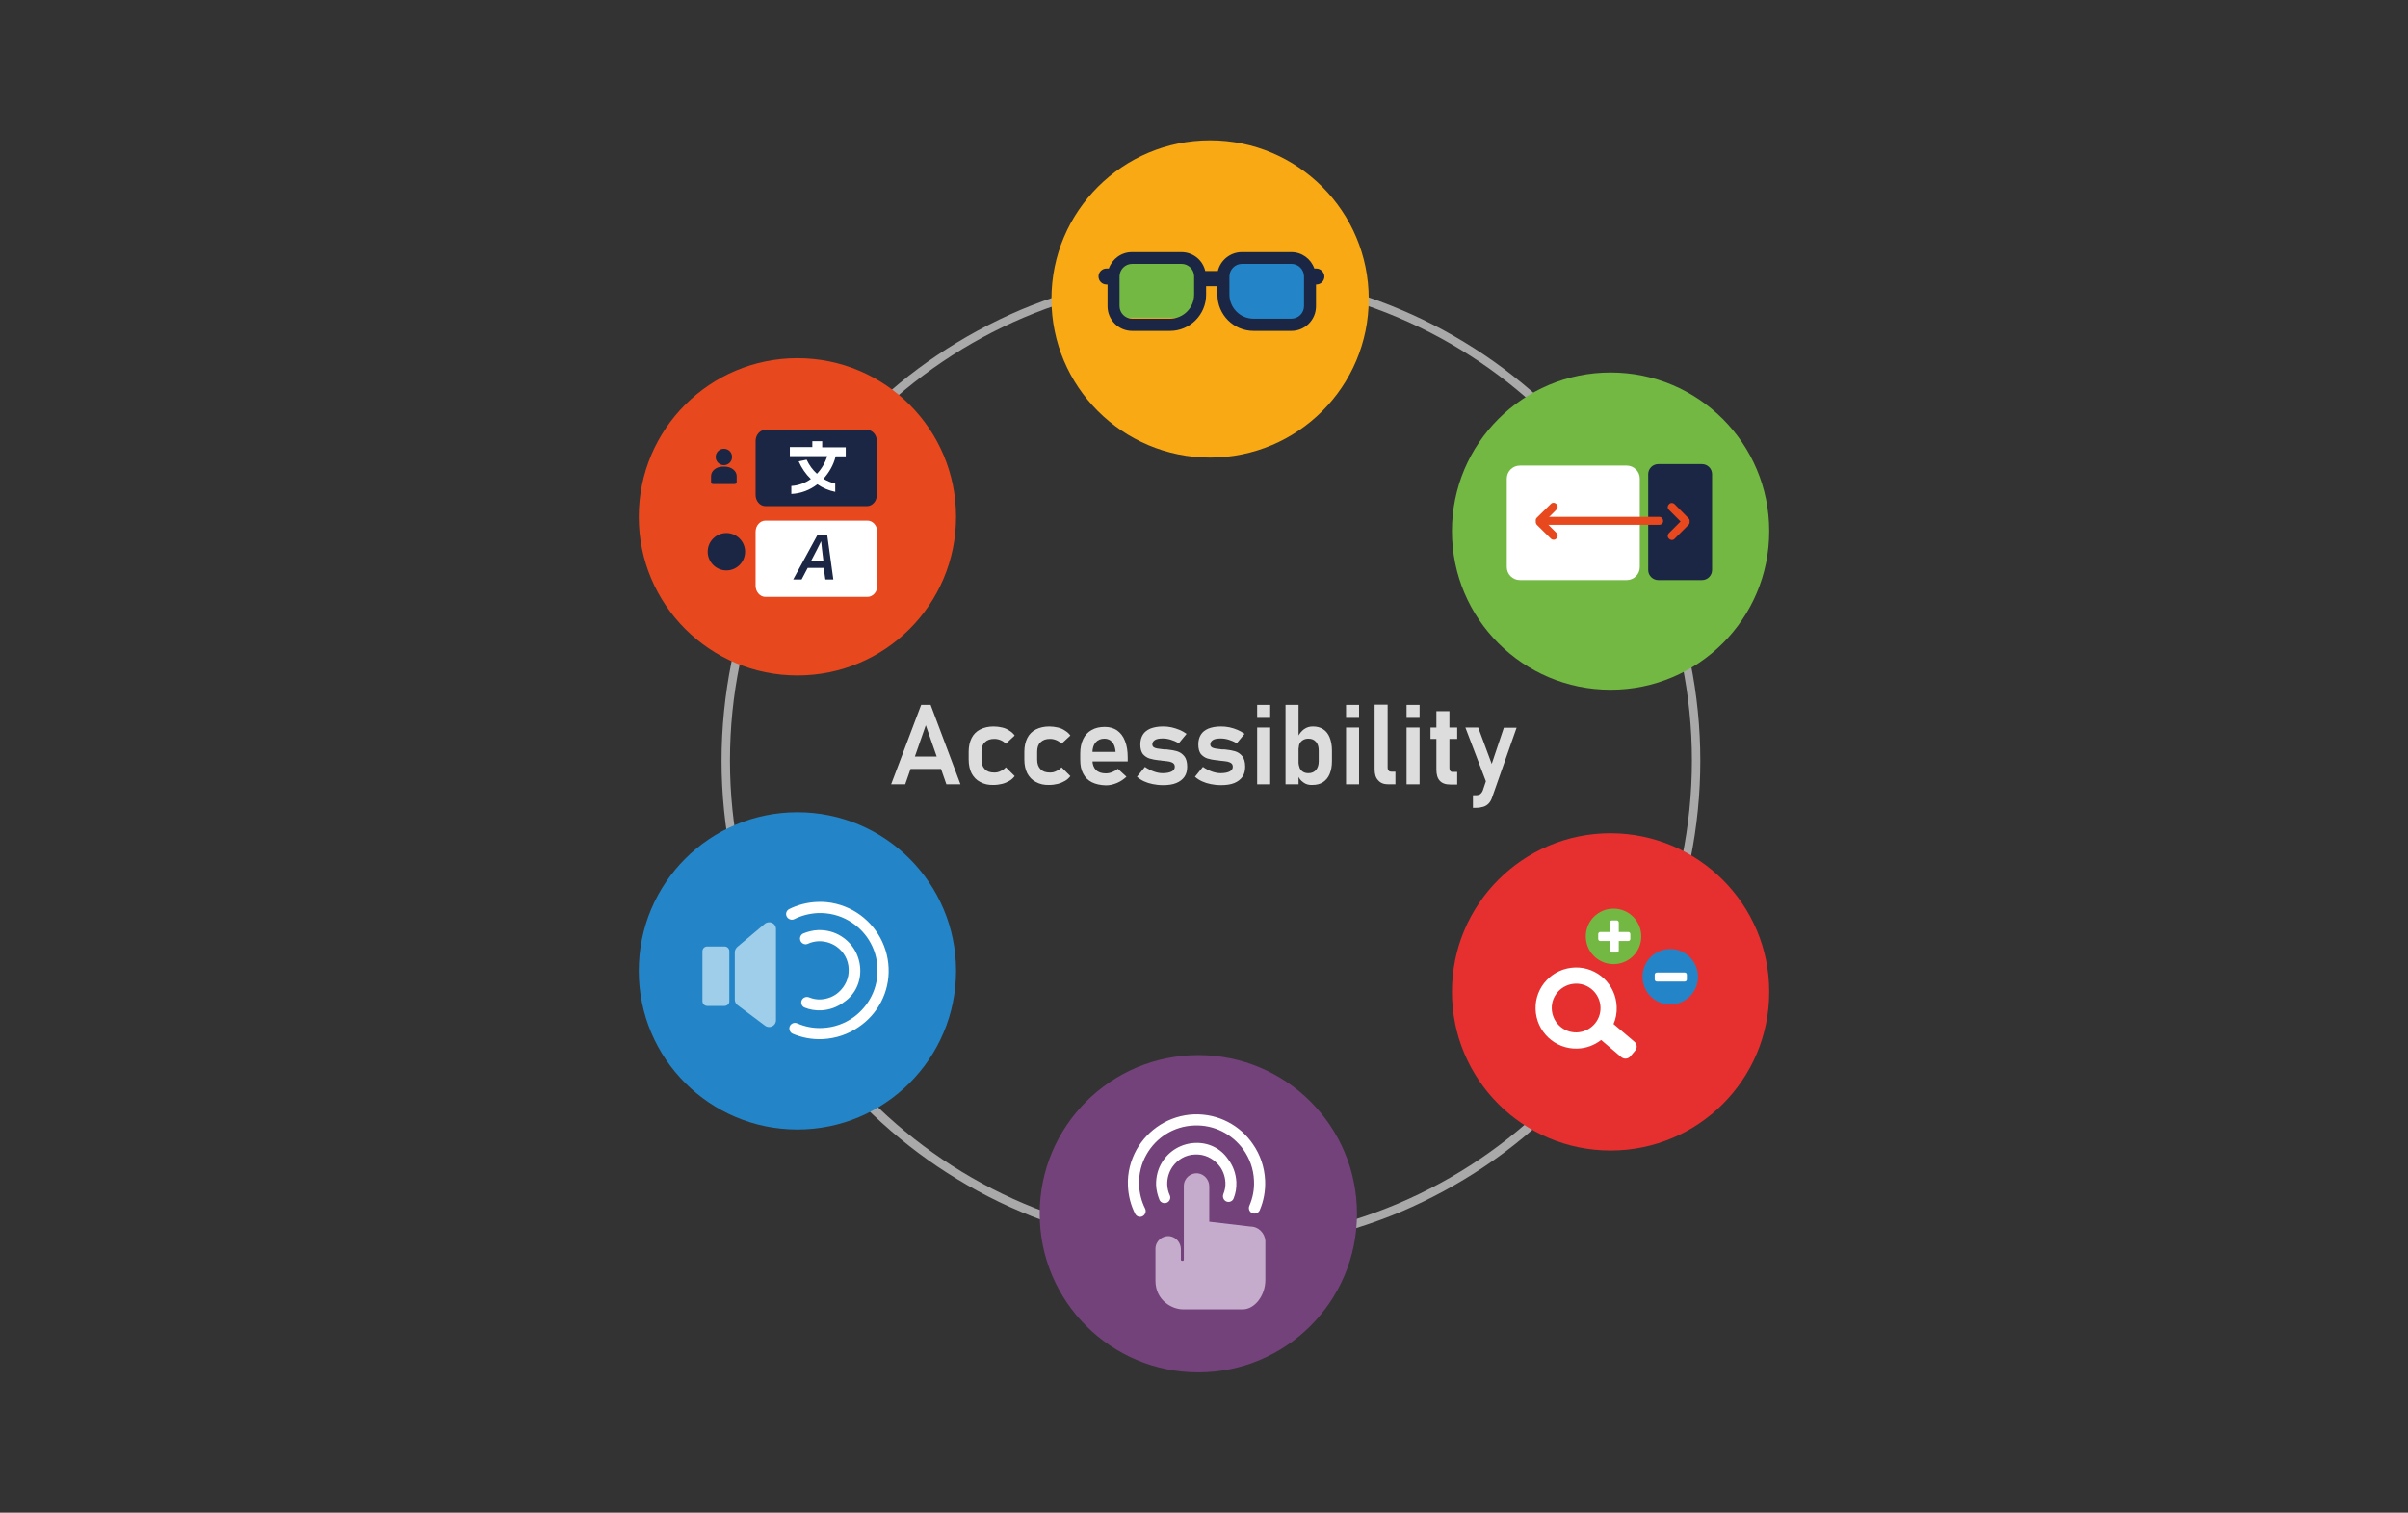 <?xml version="1.0" encoding="utf-8"?>
<!-- Generator: Adobe Illustrator 24.3.0, SVG Export Plug-In . SVG Version: 6.00 Build 0)  -->
<svg version="1.1" id="Layer_1" xmlns="http://www.w3.org/2000/svg" xmlns:xlink="http://www.w3.org/1999/xlink" x="0px" y="0px"
	 viewBox="0 0 1146 720" style="enable-background:new 0 0 1146 720;" xml:space="preserve">
<rect x="0" y="0" width="1146" height="720" fill="#333333" stroke="none"/>
<style type="text/css">
	.st0{clip-path:url(#SVGID_2_);}
	.st1{clip-path:url(#SVGID_4_);}
	.st2{clip-path:url(#SVGID_6_);fill:#FFFFFF;}
	.st3{clip-path:url(#SVGID_8_);fill:#A9A9A9;}
	.st4{clip-path:url(#SVGID_10_);fill:#E8481D;}
	.st5{clip-path:url(#SVGID_12_);fill:#E6302F;}
	.st6{clip-path:url(#SVGID_14_);fill:#73B843;}
	.st7{clip-path:url(#SVGID_16_);fill:#F8A914;}
	.st8{clip-path:url(#SVGID_18_);fill:#74427A;}
	.st9{clip-path:url(#SVGID_20_);fill:#2385C7;}
	.st10{clip-path:url(#SVGID_22_);fill:#73B843;}
	.st11{clip-path:url(#SVGID_24_);fill:#2385C7;}
	.st12{clip-path:url(#SVGID_26_);fill:#1A2643;}
	.st13{clip-path:url(#SVGID_28_);fill:#C6ACCC;}
	.st14{clip-path:url(#SVGID_30_);fill:#FFFFFF;}
	.st15{clip-path:url(#SVGID_32_);fill:#FFFFFF;}
	.st16{clip-path:url(#SVGID_34_);fill:#1A2643;}
	.st17{clip-path:url(#SVGID_36_);fill:#FFFFFF;}
	.st18{clip-path:url(#SVGID_38_);fill:#FFFFFF;}
	.st19{clip-path:url(#SVGID_40_);fill:#1A2643;}
	.st20{clip-path:url(#SVGID_42_);fill:#1A2643;}
	.st21{clip-path:url(#SVGID_44_);fill:#1A2643;}
	.st22{clip-path:url(#SVGID_46_);fill:#1A2643;}
	.st23{clip-path:url(#SVGID_48_);fill:#E6302F;}
	.st24{clip-path:url(#SVGID_50_);fill:#FFFFFF;}
	.st25{clip-path:url(#SVGID_52_);fill:#FFFFFF;}
	.st26{clip-path:url(#SVGID_54_);fill:#1A2643;}
	.st27{clip-path:url(#SVGID_56_);fill:#E8481D;}
	.st28{clip-path:url(#SVGID_58_);fill:#E8481D;}
	.st29{clip-path:url(#SVGID_60_);fill:#E8481D;}
	.st30{clip-path:url(#SVGID_62_);fill:#646463;}
	.st31{clip-path:url(#SVGID_64_);fill:#646463;}
	.st32{clip-path:url(#SVGID_66_);fill:#646463;}
	.st33{clip-path:url(#SVGID_68_);fill:#646463;}
	.st34{clip-path:url(#SVGID_70_);fill:#646463;}
	.st35{clip-path:url(#SVGID_72_);fill:#646463;}
	.st36{clip-path:url(#SVGID_74_);fill:#646463;}
	.st37{clip-path:url(#SVGID_76_);fill:#646463;}
	.st38{clip-path:url(#SVGID_78_);fill:#646463;}
	.st39{clip-path:url(#SVGID_80_);fill:#646463;}
	.st40{clip-path:url(#SVGID_82_);fill:#646463;}
	.st41{clip-path:url(#SVGID_84_);fill:#646463;}
	.st42{clip-path:url(#SVGID_86_);fill:#646463;}
	.st43{clip-path:url(#SVGID_88_);fill:#73B843;}
	.st44{clip-path:url(#SVGID_90_);fill:#FFFFFF;}
	.st45{clip-path:url(#SVGID_92_);fill:#2385C7;}
	.st46{clip-path:url(#SVGID_94_);fill:#FFFFFF;}
	.st47{clip-path:url(#SVGID_96_);fill:#FFFFFF;}
	.st48{clip-path:url(#SVGID_98_);fill:#FFFFFF;}
	.st49{clip-path:url(#SVGID_100_);fill:#9ECEEA;}
	.st50{clip-path:url(#SVGID_102_);fill:#9ECEEA;}
	.st51{fill:#A9A9A9;}
	.st52{fill:#E8481D;}
	.st53{fill:#E6302F;}
	.st54{fill:#73B843;}
	.st55{fill:#F8A914;}
	.st56{fill:#74427A;}
	.st57{fill:#2385C7;}
	.st58{fill:#1A2643;}
	.st59{fill:#C6ACCC;}
	.st60{fill:#FFFFFF;}
	.st61{fill:#DDDDDD;}
	.st62{fill:#9ECEEA;}
</style>
<g>
	<g>
		<g>
			<defs>
				<rect id="SVGID_1_" x="8193.1" y="4959.7" width="4000" height="4000"/>
			</defs>
			<clipPath id="SVGID_2_">
				<use xlink:href="#SVGID_1_"  style="overflow:visible;"/>
			</clipPath>
			<g class="st0">
				<g>
					<defs>
						<rect id="SVGID_3_" x="8193.1" y="4959.7" width="4000" height="4000"/>
					</defs>
					<clipPath id="SVGID_4_">
						<use xlink:href="#SVGID_3_"  style="overflow:visible;"/>
					</clipPath>
					<g class="st1">
						<g>
							<defs>
								<rect id="SVGID_5_" x="8193.2" y="4959.7" width="4000" height="4000"/>
							</defs>
							<clipPath id="SVGID_6_">
								<use xlink:href="#SVGID_5_"  style="overflow:visible;"/>
							</clipPath>
							<rect x="8193.2" y="4959.7" class="st2" width="3999.9" height="4000"/>
						</g>
						<g>
							<defs>
								<rect id="SVGID_7_" x="8193.2" y="4959.7" width="4000" height="4000"/>
							</defs>
							<clipPath id="SVGID_8_">
								<use xlink:href="#SVGID_7_"  style="overflow:visible;"/>
							</clipPath>
							<path class="st3" d="M10214.1,8454.9c-100.6,0-201.1-10.1-298.7-30.1c-95.2-19.5-188.8-48.5-278.3-86.4
								c-87.8-37.2-172.6-83.1-251.8-136.7c-78.5-53-152.3-113.9-219.4-181c-67.1-67.1-128-140.9-181-219.4
								c-53.5-79.2-99.5-164-136.7-251.8c-37.8-89.5-66.9-183.1-86.4-278.3c-20-97.7-30.1-198.2-30.1-298.7
								c0-100.6,10.1-201.1,30.1-298.7c19.5-95.2,48.5-188.8,86.4-278.3c37.2-87.8,83.1-172.6,136.7-251.8
								c53-78.5,113.9-152.3,181-219.4s140.9-128,219.4-181c79.2-53.5,164-99.5,251.8-136.7c89.5-37.8,183.1-66.9,278.3-86.4
								c97.7-20,198.2-30.1,298.7-30.1s201.1,10.1,298.7,30.1c95.2,19.5,188.8,48.5,278.3,86.4c87.8,37.2,172.6,83.1,251.8,136.7
								c78.5,53,152.3,113.9,219.4,181c67.1,67.1,128,140.9,181,219.4c53.5,79.2,99.5,164,136.7,251.8
								c37.8,89.5,66.9,183.1,86.4,278.3c20,97.7,30.1,198.2,30.1,298.7c0,100.6-10.1,201.1-30.1,298.7
								c-19.5,95.2-48.5,188.8-86.4,278.3c-37.1,87.8-83.1,172.6-136.7,251.8c-53,78.5-113.9,152.3-181,219.4s-140.9,128-219.4,181
								c-79.2,53.5-164,99.5-251.8,136.7c-89.5,37.8-183.1,66.9-278.3,86.4C10415.2,8444.8,10314.7,8454.9,10214.1,8454.9
								 M10214.1,5515.9c-803.2,0-1456.7,653.5-1456.7,1456.7s653.5,1456.7,1456.7,1456.7s1456.7-653.5,1456.7-1456.7
								S11017.3,5515.9,10214.1,5515.9z"/>
						</g>
						<g>
							<defs>
								<rect id="SVGID_9_" x="8193.2" y="4959.7" width="4000" height="4000"/>
							</defs>
							<clipPath id="SVGID_10_">
								<use xlink:href="#SVGID_9_"  style="overflow:visible;"/>
							</clipPath>
							<path class="st4" d="M9442,6233.9c0,265.2-215,480.2-480.2,480.2s-480.2-215-480.2-480.2s215-480.2,480.2-480.2
								C9227,5753.7,9442,5968.7,9442,6233.9"/>
						</g>
						<g>
							<defs>
								<rect id="SVGID_11_" x="8193.2" y="4959.7" width="4000" height="4000"/>
							</defs>
							<clipPath id="SVGID_12_">
								<use xlink:href="#SVGID_11_"  style="overflow:visible;"/>
							</clipPath>
							<path class="st5" d="M11904.6,7673.2c0,265.2-215,480.2-480.2,480.2s-480.2-215-480.2-480.2s215-480.2,480.2-480.2
								C11689.7,7193.1,11904.6,7408,11904.6,7673.2"/>
						</g>
						<g>
							<defs>
								<rect id="SVGID_13_" x="8193.2" y="4959.7" width="4000" height="4000"/>
							</defs>
							<clipPath id="SVGID_14_">
								<use xlink:href="#SVGID_13_"  style="overflow:visible;"/>
							</clipPath>
							<path class="st6" d="M11904.6,6277.3c0,265.2-215,480.2-480.2,480.2s-480.2-215-480.2-480.2s215-480.2,480.2-480.2
								C11689.7,5797.2,11904.6,6012.1,11904.6,6277.3"/>
						</g>
						<g>
							<defs>
								<rect id="SVGID_15_" x="8193.2" y="4959.7" width="4000" height="4000"/>
							</defs>
							<clipPath id="SVGID_16_">
								<use xlink:href="#SVGID_15_"  style="overflow:visible;"/>
							</clipPath>
							<path class="st7" d="M10691.9,5574.4c0,265.2-215,480.2-480.2,480.2s-480.2-215-480.2-480.2s215-480.2,480.2-480.2
								S10691.9,5309.2,10691.9,5574.4"/>
						</g>
						<g>
							<defs>
								<rect id="SVGID_17_" x="8193.2" y="4959.7" width="4000" height="4000"/>
							</defs>
							<clipPath id="SVGID_18_">
								<use xlink:href="#SVGID_17_"  style="overflow:visible;"/>
							</clipPath>
							<path class="st8" d="M10656.3,8345c0,265.2-215,480.2-480.2,480.2s-480.2-215-480.2-480.2s215-480.2,480.2-480.2
								S10656.3,8079.8,10656.3,8345"/>
						</g>
						<g>
							<defs>
								<rect id="SVGID_19_" x="8193.2" y="4959.7" width="4000" height="4000"/>
							</defs>
							<clipPath id="SVGID_20_">
								<use xlink:href="#SVGID_19_"  style="overflow:visible;"/>
							</clipPath>
							<path class="st9" d="M9442,7609.2c0,265.2-215,480.2-480.2,480.2s-480.2-215-480.2-480.2s215-480.2,480.2-480.2
								S9442,7344,9442,7609.2"/>
						</g>
						<g>
							<defs>
								<rect id="SVGID_21_" x="8193.2" y="4959.7" width="4000" height="4000"/>
							</defs>
							<clipPath id="SVGID_22_">
								<use xlink:href="#SVGID_21_"  style="overflow:visible;"/>
							</clipPath>
							<path class="st10" d="M10137.3,5631.3H9954c-17.4,0-31.6-14.1-31.6-31.6v-109.4c0-17.4,14.1-31.6,31.6-31.6h183.2
								c17.4,0,31.6,14.1,31.6,31.6v109.4C10168.9,5617.1,10154.7,5631.3,10137.3,5631.3"/>
						</g>
						<g>
							<defs>
								<rect id="SVGID_23_" x="8193.2" y="4959.7" width="4000" height="4000"/>
							</defs>
							<clipPath id="SVGID_24_">
								<use xlink:href="#SVGID_23_"  style="overflow:visible;"/>
							</clipPath>
							<path class="st11" d="M10477.4,5638.9h-177.5c-19,0-34.5-15.4-34.5-34.4v-103.7c0-19,15.4-34.4,34.5-34.4h177.5
								c19,0,34.5,15.4,34.5,34.4v103.7C10511.8,5623.5,10496.4,5638.9,10477.4,5638.9"/>
						</g>
						<g>
							<defs>
								<rect id="SVGID_25_" x="8193.2" y="4959.7" width="4000" height="4000"/>
							</defs>
							<clipPath id="SVGID_26_">
								<use xlink:href="#SVGID_25_"  style="overflow:visible;"/>
							</clipPath>
							<path class="st12" d="M10533.3,5481.8h-5.5c-10.2-29-37.8-49.8-70.2-49.8h-149.5c-35.1,0-64.6,24.5-72.3,57.3h-38.4
								c-7.7-32.8-37.2-57.3-72.3-57.3h-149.5c-32.4,0-60,20.8-70.2,49.8h-7.2c-13.3,0-24.1,10.9-24.1,24.1
								c0,13.3,10.9,24.1,24.1,24.1h3v66c0,41,33.3,74.3,74.3,74.3h114.4c60.4,0,109.5-49.1,109.5-109.5v-26.3h34.5v26.3
								c0,60.4,49.1,109.5,109.5,109.5h114.4c41,0,74.3-33.3,74.3-74.3v-66h1.3c13.3,0,24.1-10.9,24.1-24.1
								C10557.4,5492.6,10546.6,5481.8,10533.3,5481.8 M10163.1,5560.9c0,40.4-32.9,73.3-73.3,73.3h-114.4
								c-21,0-38.1-17.1-38.1-38.1v-89.7c0-21,17.1-38.1,38.1-38.1h149.5c21,0,38.1,17.1,38.1,38.1v54.5H10163.1z M10495.8,5596
								c0,21-17.1,38.1-38.1,38.1h-114.4c-40.4,0-73.3-32.9-73.3-73.3v-54.6c0-21,17.1-38.1,38.1-38.1h149.5
								c21,0,38.1,17.1,38.1,38.1v89.8H10495.8z"/>
						</g>
						<g>
							<defs>
								<rect id="SVGID_27_" x="8193.2" y="4959.7" width="4000" height="4000"/>
							</defs>
							<clipPath id="SVGID_28_">
								<use xlink:href="#SVGID_27_"  style="overflow:visible;"/>
							</clipPath>
							<path class="st13" d="M10333.7,8383.8l-124.9-14.5c-0.1,0-0.2-0.1-0.2-0.2v-107.2c0-19.8-14.4-37.2-34-39.5
								c-23.2-2.7-43.1,15.6-43.1,38.3v224c0,1.5-1.2,2.7-2.7,2.7h-1.3c-1,0-1.9,0-2.9,0.1c-1.5,0.1-2.8-1.1-2.8-2.6v-32.6
								c0-19.7-14.3-37-33.9-39.3c-23.3-2.8-43.3,15.5-43.3,38.3v96.4c0,60.3,51.5,86.8,82.8,86.8h182c34.9,0,68-41,68-89.3v-117.8
								C10377.5,8403.5,10357.8,8383.8,10333.7,8383.8"/>
						</g>
						<g>
							<defs>
								<rect id="SVGID_29_" x="8193.2" y="4959.7" width="4000" height="4000"/>
							</defs>
							<clipPath id="SVGID_30_">
								<use xlink:href="#SVGID_29_"  style="overflow:visible;"/>
							</clipPath>
							<path class="st14" d="M10165.7,8130.5c-42,1.7-78.4,24.5-99.1,57.8c-12.5,20-19.3,43.9-18.3,69.2c0.6,16,4.3,31.1,10.5,44.9
								c4.1,9.2,15.3,12.7,24,7.7l0,0c7.6-4.4,10.6-13.8,7-21.9c-4.4-9.8-7-20.7-7.4-32c-0.8-19.6,5-38.1,15.3-53.1
								c15.2-22.2,40.4-37.3,69.3-38.4c27.4-1.1,52.5,10.6,69.4,29.6c13.1,14.7,21.3,33.8,22.1,54.9c0.5,12.6-1.7,24.8-6.1,35.8
								c-3.3,8.4,0.4,18,8.6,21.8l0,0c8.9,4.2,19.5,0,23.2-9.2c6.1-15.4,9.2-32.2,8.5-49.8c-1.1-26.8-10.7-51.2-26.2-70.8
								C10243.2,8147.3,10206.4,8128.8,10165.7,8130.5"/>
						</g>
						<g>
							<defs>
								<rect id="SVGID_31_" x="8193.2" y="4959.7" width="4000" height="4000"/>
							</defs>
							<clipPath id="SVGID_32_">
								<use xlink:href="#SVGID_31_"  style="overflow:visible;"/>
							</clipPath>
							<path class="st15" d="M10162.3,8044.3c-75.2,3-139.6,45.6-173.9,107c-18.1,32.4-27.8,69.9-26.2,109.6
								c1.2,30.5,9,59.2,21.8,84.9c4.4,8.8,15.3,12.2,23.8,7.2l0,0c7.9-4.5,10.8-14.3,6.8-22.4c-10.8-21.5-17.3-45.5-18.3-71.1
								c-1.3-34,7.2-66.1,23-93.6c28.9-50.2,82.2-85,144.3-87.5c60.7-2.4,115.4,26.7,148.5,72.6c19.3,26.8,31.2,59.3,32.6,94.7
								c1.1,26.8-4,52.5-14,75.6c-3.6,8.4,0.1,18.2,8.4,22.1l0,0c8.7,4.1,19.1,0.3,22.9-8.5c12-27.7,18.1-58.4,16.8-90.5
								c-1.6-41.1-15.1-78.9-36.9-110.4C10302.7,8077.4,10236.2,8041.4,10162.3,8044.3"/>
						</g>
						<g>
							<defs>
								<rect id="SVGID_33_" x="8193.2" y="4959.7" width="4000" height="4000"/>
							</defs>
							<clipPath id="SVGID_34_">
								<use xlink:href="#SVGID_33_"  style="overflow:visible;"/>
							</clipPath>
							<path class="st16" d="M9172.5,6201.7h-307.3c-16.5,0-30-15.1-30-33.8v-163.3c0-18.7,13.4-33.8,30-33.8h307.3
								c16.5,0,30,15.1,30,33.8v163.3C9202.5,6186.6,9189,6201.7,9172.5,6201.7"/>
						</g>
						<g>
							<defs>
								<rect id="SVGID_35_" x="8193.2" y="4959.7" width="4000" height="4000"/>
							</defs>
							<clipPath id="SVGID_36_">
								<use xlink:href="#SVGID_35_"  style="overflow:visible;"/>
							</clipPath>
							<path class="st17" d="M9108.4,6050.7v-27.2h-71v-18.1h-30.2v18.1h-68v27.2h113.5c-6.2,20.6-17,39-31.2,53.8
								c-12.7-11.6-23.4-25.9-31-42.3l-24.2,5c8.7,20.6,21.4,38.6,36.8,53.2c-17.3,12.1-37.6,19.6-59.4,20.9v24.2
								c29.4-1.4,56.5-12.1,78.8-29.4c16.4,11.1,34.8,18.9,54.2,22.7v-24.7c-12.6-3-24.7-8-35.8-14.8c17.4-18.8,30.3-42.2,36.9-68.4
								h30.6"/>
						</g>
						<g>
							<defs>
								<rect id="SVGID_37_" x="8193.2" y="4959.7" width="4000" height="4000"/>
							</defs>
							<clipPath id="SVGID_38_">
								<use xlink:href="#SVGID_37_"  style="overflow:visible;"/>
							</clipPath>
							<path class="st18" d="M9173.9,6476.7h-308.5c-16.6,0-30.1-15.1-30.1-33.8v-163.3c0-18.7,13.5-33.8,30.1-33.8h308.5
								c16.6,0,30.1,15.1,30.1,33.8v163.3C9204,6461.6,9190.5,6476.7,9173.9,6476.7"/>
						</g>
						<g>
							<defs>
								<rect id="SVGID_39_" x="8193.2" y="4959.7" width="4000" height="4000"/>
							</defs>
							<clipPath id="SVGID_40_">
								<use xlink:href="#SVGID_39_"  style="overflow:visible;"/>
							</clipPath>
							<path class="st19" d="M8992.7,6388.9l-18.5,35H8949l73.1-134.5h29.8l18.4,134.5h-24l-4.9-35H8992.7 M9040.4,6369.1
								c-3.7-29.1-6-49.1-6.7-60.9h-0.2c-6.1,13-17.5,35.1-31.2,60.9H9040.4z"/>
						</g>
						<g>
							<defs>
								<rect id="SVGID_41_" x="8193.2" y="4959.7" width="4000" height="4000"/>
							</defs>
							<clipPath id="SVGID_42_">
								<use xlink:href="#SVGID_41_"  style="overflow:visible;"/>
							</clipPath>
							<path class="st20" d="M8741.9,6082.3h-5.5c-19.7,0-35.7,12.8-35.7,28.5v19.1c0,3,3,5.4,6.7,5.4h63.4c3.7,0,6.7-2.4,6.7-5.4
								v-19.1C8777.6,6095.1,8761.6,6082.3,8741.9,6082.3"/>
						</g>
						<g>
							<defs>
								<rect id="SVGID_43_" x="8193.2" y="4959.7" width="4000" height="4000"/>
							</defs>
							<clipPath id="SVGID_44_">
								<use xlink:href="#SVGID_43_"  style="overflow:visible;"/>
							</clipPath>
							<path class="st21" d="M8763.9,6052.7c0,13.7-11.1,24.7-24.7,24.7c-13.7,0-24.7-11.1-24.7-24.7s11.1-24.7,24.7-24.7
								C8752.8,6028,8763.9,6039.1,8763.9,6052.7"/>
						</g>
						<g>
							<defs>
								<rect id="SVGID_45_" x="8193.2" y="4959.7" width="4000" height="4000"/>
							</defs>
							<clipPath id="SVGID_46_">
								<use xlink:href="#SVGID_45_"  style="overflow:visible;"/>
							</clipPath>
							<path class="st22" d="M8803.5,6340c0,31.3-25.4,56.7-56.7,56.7s-56.7-25.4-56.7-56.7s25.4-56.7,56.7-56.7
								S8803.5,6308.7,8803.5,6340"/>
						</g>
						<g>
							<defs>
								<rect id="SVGID_47_" x="8193.2" y="4959.7" width="4000" height="4000"/>
							</defs>
							<clipPath id="SVGID_48_">
								<use xlink:href="#SVGID_47_"  style="overflow:visible;"/>
							</clipPath>
							<path class="st23" d="M11437,7698.9c0,49.5-40.1,89.5-89.5,89.5s-89.5-40.1-89.5-89.5s40.1-89.5,89.5-89.5
								S11437,7649.4,11437,7698.9"/>
						</g>
						<g>
							<defs>
								<rect id="SVGID_49_" x="8193.2" y="4959.7" width="4000" height="4000"/>
							</defs>
							<clipPath id="SVGID_50_">
								<use xlink:href="#SVGID_49_"  style="overflow:visible;"/>
							</clipPath>
							<path class="st24" d="M11496.5,7823.8l-63.1-53.8c6.7-15.7,10.3-33.1,9.8-51.3c-1.8-67.9-58.4-121.6-126.3-119.9
								c-67.9,1.8-121.6,58.4-119.9,126.3c1.8,67.9,58.4,121.6,126.3,119.9c27.4-0.7,52.5-10.4,72.5-26.1l60.8,51.8
								c8.6,7.4,21.6,6.3,28.9-2.3l13.3-15.6C11506.2,7844.1,11505.2,7831.1,11496.5,7823.8 M11322.1,7795.7
								c-40.7,1.1-74.7-31.2-75.8-71.9c-1.1-40.7,31.2-74.7,71.9-75.8c40.7-1.1,74.7,31.2,75.8,71.9
								C11395,7760.7,11362.8,7794.7,11322.1,7795.7z"/>
						</g>
						<g>
							<defs>
								<rect id="SVGID_51_" x="8193.2" y="4959.7" width="4000" height="4000"/>
							</defs>
							<clipPath id="SVGID_52_">
								<use xlink:href="#SVGID_51_"  style="overflow:visible;"/>
							</clipPath>
							<path class="st25" d="M11473.2,6425.6h-323.6c-21.9,0-39.6-17.7-39.6-39.6v-268.1c0-21.9,17.7-39.6,39.6-39.6h323.6
								c21.9,0,39.6,17.7,39.6,39.6V6386C11512.8,6407.8,11495.1,6425.6,11473.2,6425.6"/>
						</g>
						<g>
							<defs>
								<rect id="SVGID_53_" x="8193.2" y="4959.7" width="4000" height="4000"/>
							</defs>
							<clipPath id="SVGID_54_">
								<use xlink:href="#SVGID_53_"  style="overflow:visible;"/>
							</clipPath>
							<path class="st26" d="M11701.2,6425.8H11569c-16.8,0-30.4-13.6-30.4-30.4V6105c0-16.8,13.6-30.4,30.4-30.4h132.2
								c16.8,0,30.4,13.6,30.4,30.4v290.4C11731.7,6412.2,11718,6425.8,11701.2,6425.8"/>
						</g>
						<g>
							<defs>
								<rect id="SVGID_55_" x="8193.2" y="4959.7" width="4000" height="4000"/>
							</defs>
							<clipPath id="SVGID_56_">
								<use xlink:href="#SVGID_55_"  style="overflow:visible;"/>
							</clipPath>
							<path class="st27" d="M11660.2,6237.8l-41.7-41.7c-4.8-4.8-12.7-4.8-17.5,0s-4.8,12.7,0,17.5l34.8,34.8l-34.8,34.8
								c-4.8,4.8-4.8,12.6,0,17.5c4.8,4.8,12.7,4.8,17.5,0l41.7-41.7c2.9-2.9,4-6.8,3.5-10.5
								C11664.2,6244.6,11663,6240.7,11660.2,6237.8"/>
						</g>
						<g>
							<defs>
								<rect id="SVGID_57_" x="8193.2" y="4959.7" width="4000" height="4000"/>
							</defs>
							<clipPath id="SVGID_58_">
								<use xlink:href="#SVGID_57_"  style="overflow:visible;"/>
							</clipPath>
							<path class="st28" d="M11225.5,6247.6l34.8-34.8c4.8-4.8,4.8-12.7,0-17.5s-12.7-4.8-17.5,0l-41.7,41.7
								c-2.9,2.9-4,6.8-3.5,10.5c-0.5,3.7,0.6,7.7,3.5,10.5l41.7,41.7c4.8,4.8,12.7,4.8,17.5,0s4.8-12.6,0-17.5L11225.5,6247.6"/>
						</g>
						<g>
							<defs>
								<rect id="SVGID_59_" x="8193.2" y="4959.7" width="4000" height="4000"/>
							</defs>
							<clipPath id="SVGID_60_">
								<use xlink:href="#SVGID_59_"  style="overflow:visible;"/>
							</clipPath>
							<path class="st29" d="M11571.8,6258.6h-353.9c-6.8,0-12.4-5.5-12.4-12.4s5.5-12.4,12.4-12.4h353.9c6.8,0,12.4,5.5,12.4,12.4
								S11578.6,6258.6,11571.8,6258.6"/>
						</g>
						<g>
							<defs>
								<rect id="SVGID_61_" x="8193.2" y="4959.7" width="4000" height="4000"/>
							</defs>
							<clipPath id="SVGID_62_">
								<use xlink:href="#SVGID_61_"  style="overflow:visible;"/>
							</clipPath>
							<path class="st30" d="M9336.5,6803.7h28.8l90.3,240.4H9413l-62.2-179.1l-62.2,179.1h-42.5L9336.5,6803.7 M9288.7,6960.6
								h126.5v37.9h-126.5V6960.6z"/>
						</g>
						<g>
							<defs>
								<rect id="SVGID_63_" x="8193.2" y="4959.7" width="4000" height="4000"/>
							</defs>
							<clipPath id="SVGID_64_">
								<use xlink:href="#SVGID_63_"  style="overflow:visible;"/>
							</clipPath>
							<path class="st31" d="M9515.2,7037.6c-11.4-6-20-14.8-26-26.3s-8.9-25.4-8.9-41.8v-23.3c0-16.1,3-29.8,8.9-41.2
								c6-11.4,14.6-20.1,26-26c11.3-6,25-8.9,41-8.9c9.1,0,17.8,1.1,25.9,3.2c8.1,2.2,15.4,5.3,21.8,9.4c6.4,4.1,11.8,9,16.1,14.9
								l-26.8,25.1c-4.5-4.7-9.8-8.4-15.9-10.9c-6.1-2.5-12.4-3.8-19-3.8c-12.2,0-21.7,3.3-28.4,10s-10.1,16.1-10.1,28.4v23.3
								c0,12.6,3.3,22.2,10,29s16.2,10.2,28.5,10.2c6.7,0,13.1-1.4,19.2-4.1c6.1-2.8,11.3-6.7,15.7-11.7l26.8,26.8
								c-4.4,5.7-9.8,10.6-16.3,14.6s-13.7,7.1-21.8,9.2s-16.7,3.1-25.7,3.1C9540.2,7046.6,9526.6,7043.6,9515.2,7037.6"/>
						</g>
						<g>
							<defs>
								<rect id="SVGID_65_" x="8193.2" y="4959.7" width="4000" height="4000"/>
							</defs>
							<clipPath id="SVGID_66_">
								<use xlink:href="#SVGID_65_"  style="overflow:visible;"/>
							</clipPath>
							<path class="st32" d="M9683.9,7037.6c-11.4-6-20-14.8-26-26.3c-5.9-11.5-8.9-25.4-8.9-41.8v-23.3c0-16.1,3-29.8,8.9-41.2
								c6-11.4,14.6-20.1,26-26c11.3-6,25-8.9,41-8.9c9.1,0,17.8,1.1,25.9,3.2c8.1,2.2,15.4,5.3,21.8,9.4c6.4,4.1,11.8,9,16.1,14.9
								l-26.8,25.1c-4.5-4.7-9.8-8.4-15.9-10.9c-6.1-2.5-12.4-3.8-19-3.8c-12.2,0-21.7,3.3-28.4,10s-10.1,16.1-10.1,28.4v23.3
								c0,12.6,3.3,22.2,10,29s16.2,10.2,28.5,10.2c6.7,0,13.1-1.4,19.2-4.1c6.1-2.8,11.3-6.7,15.7-11.7l26.8,26.8
								c-4.4,5.7-9.8,10.6-16.3,14.6c-6.4,4-13.7,7.1-21.8,9.2s-16.7,3.1-25.7,3.1C9708.9,7046.6,9695.2,7043.6,9683.9,7037.6"/>
						</g>
						<g>
							<defs>
								<rect id="SVGID_67_" x="8193.2" y="4959.7" width="4000" height="4000"/>
							</defs>
							<clipPath id="SVGID_68_">
								<use xlink:href="#SVGID_67_"  style="overflow:visible;"/>
							</clipPath>
							<path class="st33" d="M9853,7037.6c-11.5-5.9-20.2-14.7-26.3-26.2s-9.1-25.4-9.1-41.8v-19.3c0-17,2.9-31.5,8.7-43.5
								s14.2-21.2,25.3-27.5s24.4-9.4,39.9-9.4c14.7,0,27.2,3.7,37.6,11c10.4,7.3,18.4,17.9,23.8,31.8c5.5,13.9,8.2,30.6,8.2,50.3
								v11.2h-116.6v-28.9h79.9l-0.2-1.8c-1.1-12-4.5-21.3-10.1-27.9s-13.2-9.9-22.6-9.9c-11.9,0-21.1,3.7-27.6,11.2
								c-6.5,7.4-9.8,18-9.8,31.7v21.8c0,13,3.5,23,10.6,30c7,7,17,10.5,29.8,10.5c6.5,0,12.9-1.2,19.3-3.7
								c6.3-2.5,12-5.9,17.1-10.3l25.8,24.1c-8.7,8.2-18.5,14.5-29.3,18.9c-10.9,4.5-21.8,6.7-32.8,6.7
								C9878.3,7046.6,9864.5,7043.6,9853,7037.6"/>
						</g>
						<g>
							<defs>
								<rect id="SVGID_69_" x="8193.2" y="4959.7" width="4000" height="4000"/>
							</defs>
							<clipPath id="SVGID_70_">
								<use xlink:href="#SVGID_69_"  style="overflow:visible;"/>
							</clipPath>
							<path class="st34" d="M10038,7043.7c-9.2-1.9-17.9-4.8-26-8.5s-15.4-8.3-21.9-13.7l24-29.8c8.7,6.2,17.6,10.9,26.7,14.1
								c9.1,3.2,17.9,4.8,26.5,4.8c12,0,21.1-1.6,27.4-4.9c6.2-3.2,9.3-8,9.3-14.1c0-4.7-1.5-8.3-4.6-10.7c-3.1-2.4-7-4-11.7-4.9
								s-11.3-1.7-19.8-2.5c-1.4-0.1-2.9-0.2-4.5-0.3c-1.5-0.1-3-0.3-4.5-0.5c-0.4,0-0.9,0-1.3-0.1c-0.4-0.1-0.9-0.1-1.3-0.1
								c-12-1.3-21.9-3.2-29.6-5.5c-7.7-2.4-14.2-6.9-19.4-13.7c-5.2-6.7-7.9-16.4-7.9-28.9c0-11.8,2.6-21.7,7.9-29.9
								c5.2-8.1,12.9-14.2,23.1-18.4c10.1-4.1,22.6-6.2,37.4-6.2c8.8,0,17.4,0.9,25.8,2.6s16.4,4.2,24.1,7.4
								c7.7,3.3,14.9,7.3,21.7,12.2l-23.6,28.8c-8-4.9-16.2-8.5-24.4-11.1c-8.2-2.5-16.2-3.8-23.9-3.8c-10.4,0-18.2,1.5-23.6,4.5
								c-5.4,3-8.1,7.4-8.1,13.2c0,3.8,1.5,6.6,4.5,8.6s6.7,3.3,11.2,4s10.9,1.5,19.4,2.2c0.9,0.1,1.7,0.2,2.6,0.2
								c0.8,0.1,1.7,0.1,2.6,0.2c0.3,0,0.7,0,1.2,0c0.4,0,0.9,0.1,1.3,0.2c12.7,1.2,23.2,3,31.6,5.5c8.4,2.4,15.5,7.2,21.3,14.5
								c5.8,7.2,8.8,17.7,8.8,31.5c0,12.1-2.8,22.4-8.3,30.7c-5.5,8.3-13.7,14.6-24.6,18.9c-10.9,4.2-24.2,6.4-39.9,6.4
								C10057.1,7046.6,10047.3,7045.6,10038,7043.7"/>
						</g>
						<g>
							<defs>
								<rect id="SVGID_71_" x="8193.2" y="4959.7" width="4000" height="4000"/>
							</defs>
							<clipPath id="SVGID_72_">
								<use xlink:href="#SVGID_71_"  style="overflow:visible;"/>
							</clipPath>
							<path class="st35" d="M10213.6,7043.7c-9.3-1.9-17.9-4.8-26-8.5s-15.4-8.3-21.9-13.7l24-29.8c8.7,6.2,17.6,10.9,26.7,14.1
								c9.1,3.2,17.9,4.8,26.5,4.8c12,0,21.1-1.6,27.4-4.9c6.2-3.2,9.4-8,9.4-14.1c0-4.7-1.6-8.3-4.6-10.7c-3.1-2.4-7-4-11.7-4.9
								s-11.3-1.7-19.8-2.5c-1.4-0.1-2.9-0.2-4.5-0.3c-1.5-0.1-3-0.3-4.5-0.5c-0.4,0-0.9,0-1.3-0.1c-0.4-0.1-0.9-0.1-1.3-0.1
								c-12-1.3-21.9-3.2-29.6-5.5c-7.7-2.4-14.2-6.9-19.4-13.7c-5.2-6.7-7.8-16.4-7.8-28.9c0-11.8,2.6-21.7,7.8-29.9
								c5.2-8.1,12.9-14.2,23.1-18.4c10.1-4.1,22.6-6.2,37.4-6.2c8.8,0,17.4,0.9,25.8,2.6c8.4,1.7,16.4,4.2,24.1,7.4
								c7.7,3.3,14.9,7.3,21.7,12.2l-23.6,28.8c-8-4.9-16.2-8.5-24.4-11.1c-8.2-2.5-16.2-3.8-23.9-3.8c-10.4,0-18.2,1.5-23.6,4.5
								s-8.1,7.4-8.1,13.2c0,3.8,1.5,6.6,4.5,8.6s6.7,3.3,11.2,4s10.9,1.5,19.4,2.2c0.9,0.1,1.7,0.2,2.6,0.2
								c0.8,0.1,1.7,0.1,2.6,0.2c0.3,0,0.7,0,1.1,0c0.4,0,0.9,0.1,1.3,0.2c12.7,1.2,23.2,3,31.6,5.5c8.4,2.4,15.5,7.2,21.3,14.5
								c5.8,7.2,8.8,17.7,8.8,31.5c0,12.1-2.8,22.4-8.3,30.7c-5.5,8.3-13.7,14.6-24.5,18.9c-10.9,4.2-24.2,6.4-39.9,6.4
								C10232.7,7046.6,10222.9,7045.6,10213.6,7043.7"/>
						</g>
						<g>
							<defs>
								<rect id="SVGID_73_" x="8193.2" y="4959.7" width="4000" height="4000"/>
							</defs>
							<clipPath id="SVGID_74_">
								<use xlink:href="#SVGID_73_"  style="overflow:visible;"/>
							</clipPath>
							<path class="st36" d="M10354.2,6803.7h39.4v39.5h-39.4V6803.7z M10354.2,6872.5h39.4v171.6h-39.4V6872.5z"/>
						</g>
						<g>
							<defs>
								<rect id="SVGID_75_" x="8193.2" y="4959.7" width="4000" height="4000"/>
							</defs>
							<clipPath id="SVGID_76_">
								<use xlink:href="#SVGID_75_"  style="overflow:visible;"/>
							</clipPath>
							<path class="st37" d="M10440.3,6803.7h39.5v240.4h-39.5V6803.7z M10494.4,7038.9c-7.6-5.1-13.2-12.4-16.9-21.7l2.3-37.5
								c0,6.5,1.2,12.1,3.5,16.6c2.3,4.6,5.7,8.1,10.1,10.5c4.4,2.4,9.8,3.6,16,3.6c9.8,0,17.4-3.1,22.8-9.3
								c5.4-6.2,8.1-14.9,8.1-26.3v-32.2c0-11.6-2.7-20.5-8.1-26.9c-5.4-6.3-13-9.5-22.8-9.5c-6.3,0-11.6,1.2-16,3.6
								s-7.8,5.9-10.1,10.5s-3.5,10.2-3.5,16.7l-3.5-35.5c4.8-10,11.3-17.8,19.3-23.2c8-5.4,16.8-8.2,26.5-8.2
								c12.1,0,22.5,2.8,31.2,8.4s15.2,13.9,19.8,24.7c4.5,10.9,6.8,23.9,6.8,39.3v32.4c0,15.1-2.3,28-6.9,38.8
								c-4.6,10.8-11.3,18.9-20.1,24.6c-8.8,5.6-19.3,8.4-31.6,8.4C10511,7046.6,10502,7044,10494.4,7038.9z"/>
						</g>
						<g>
							<defs>
								<rect id="SVGID_77_" x="8193.2" y="4959.7" width="4000" height="4000"/>
							</defs>
							<clipPath id="SVGID_78_">
								<use xlink:href="#SVGID_77_"  style="overflow:visible;"/>
							</clipPath>
							<path class="st38" d="M10623.4,6803.7h39.4v39.5h-39.4V6803.7z M10623.4,6872.5h39.4v171.6h-39.4V6872.5z"/>
						</g>
						<g>
							<defs>
								<rect id="SVGID_79_" x="8193.2" y="4959.7" width="4000" height="4000"/>
							</defs>
							<clipPath id="SVGID_80_">
								<use xlink:href="#SVGID_79_"  style="overflow:visible;"/>
							</clipPath>
							<path class="st39" d="M10749,6993.7c0,4.2,1,7.4,3.1,9.7c2.1,2.3,5.1,3.4,8.9,3.4h11.7v37.9h-21.5c-13.2,0-23.5-4-30.8-11.9
								s-11-19.1-11-33.6v-195.4h39.5L10749,6993.7"/>
						</g>
						<g>
							<defs>
								<rect id="SVGID_81_" x="8193.2" y="4959.7" width="4000" height="4000"/>
							</defs>
							<clipPath id="SVGID_82_">
								<use xlink:href="#SVGID_81_"  style="overflow:visible;"/>
							</clipPath>
							<path class="st40" d="M10806.4,6803.7h39.3v39.5h-39.3V6803.7z M10806.4,6872.5h39.3v171.6h-39.3V6872.5z"/>
						</g>
						<g>
							<defs>
								<rect id="SVGID_83_" x="8193.2" y="4959.7" width="4000" height="4000"/>
							</defs>
							<clipPath id="SVGID_84_">
								<use xlink:href="#SVGID_83_"  style="overflow:visible;"/>
							</clipPath>
							<path class="st41" d="M10879.3,6872.5h80.7v34.6h-80.7V6872.5z M10907.1,7033.4c-6.7-7.7-10.1-19-10.1-34v-176.9h39.5V6994
								c0,4.2,0.8,7.4,2.5,9.7c1.7,2.3,4.1,3.4,7.3,3.4h13.7v37.9h-21.2C10924.4,7044.9,10913.8,7041.1,10907.1,7033.4z"/>
						</g>
						<g>
							<defs>
								<rect id="SVGID_85_" x="8193.2" y="4959.7" width="4000" height="4000"/>
							</defs>
							<clipPath id="SVGID_86_">
								<use xlink:href="#SVGID_85_"  style="overflow:visible;"/>
							</clipPath>
							<path class="st42" d="M10984.8,6872.5h38.5l55.2,149.1l-23.6,36.5L10984.8,6872.5 M11140.1,6872.5l-74.7,211.8
								c-2.8,7.8-6.3,14-10.5,18.6s-9.5,7.9-15.8,9.8c-6.3,2-14,3-23.2,3h-8.4v-38.2h8.4c5.6,0,10.2-1.2,13.6-3.5
								c3.5-2.3,6.3-6.2,8.5-11.7l63.5-189.8L11140.1,6872.5L11140.1,6872.5z"/>
						</g>
						<g>
							<defs>
								<rect id="SVGID_87_" x="8193.2" y="4959.7" width="4000" height="4000"/>
							</defs>
							<clipPath id="SVGID_88_">
								<use xlink:href="#SVGID_87_"  style="overflow:visible;"/>
							</clipPath>
							<path class="st43" d="M11517.6,7505.2c0,46.5-37.7,84.3-84.3,84.3s-84.3-37.7-84.3-84.3s37.7-84.3,84.3-84.3
								S11517.6,7458.6,11517.6,7505.2"/>
						</g>
						<g>
							<defs>
								<rect id="SVGID_89_" x="8193.2" y="4959.7" width="4000" height="4000"/>
							</defs>
							<clipPath id="SVGID_90_">
								<use xlink:href="#SVGID_89_"  style="overflow:visible;"/>
							</clipPath>
							<path class="st44" d="M11449.5,7519.2h28.5c3.6,0,6.5-2.9,6.5-6.5v-14.6c0-3.6-2.9-6.5-6.5-6.5h-28.5v-28.5
								c0-3.6-2.9-6.5-6.5-6.5h-14.5c-3.6,0-6.5,2.9-6.5,6.5v28.5h-28.5c-3.6,0-6.5,2.9-6.5,6.5v14.6c0,3.6,2.9,6.5,6.5,6.5h28.5
								v28.5c0,3.6,2.9,6.5,6.5,6.5h14.5c3.6,0,6.5-2.9,6.5-6.5V7519.2"/>
						</g>
						<g>
							<defs>
								<rect id="SVGID_91_" x="8193.2" y="4959.7" width="4000" height="4000"/>
							</defs>
							<clipPath id="SVGID_92_">
								<use xlink:href="#SVGID_91_"  style="overflow:visible;"/>
							</clipPath>
							<path class="st45" d="M11689,7627.5c0,46.5-37.7,84.3-84.3,84.3c-46.5,0-84.3-37.7-84.3-84.3s37.7-84.3,84.3-84.3
								S11689,7580.9,11689,7627.5"/>
						</g>
						<g>
							<defs>
								<rect id="SVGID_93_" x="8193.2" y="4959.7" width="4000" height="4000"/>
							</defs>
							<clipPath id="SVGID_94_">
								<use xlink:href="#SVGID_93_"  style="overflow:visible;"/>
							</clipPath>
							<path class="st46" d="M11649.4,7641.5c3.6,0,6.5-2.9,6.5-6.5v-14.5c0-3.6-2.9-6.5-6.5-6.5h-84.5c-3.6,0-6.5,2.9-6.5,6.5v14.5
								c0,3.6,2.9,6.5,6.5,6.5H11649.4"/>
						</g>
						<g>
							<defs>
								<rect id="SVGID_95_" x="8193.2" y="4959.7" width="4000" height="4000"/>
							</defs>
							<clipPath id="SVGID_96_">
								<use xlink:href="#SVGID_95_"  style="overflow:visible;"/>
							</clipPath>
							<path class="st47" d="M9152.1,7603.7c-1.7-42.1-24.5-78.4-57.8-99.1c-20.1-12.5-43.9-19.3-69.2-18.3
								c-16,0.6-31.1,4.3-44.9,10.5c-9.2,4.1-12.7,15.3-7.7,24l0,0c4.4,7.6,13.8,10.6,21.9,7c9.8-4.4,20.6-7,32-7.4
								c19.6-0.8,38,5,53.1,15.3c22.2,15.2,37.3,40.4,38.4,69.3c1.1,27.4-10.6,52.5-29.6,69.4c-14.7,13-33.8,21.3-54.9,22.1
								c-12.6,0.5-24.7-1.7-35.8-6.1c-8.4-3.3-17.9,0.4-21.8,8.6l0,0c-4.2,8.9,0,19.5,9.2,23.2c15.4,6.1,32.2,9.2,49.8,8.5
								c26.8-1,51.2-10.7,70.8-26.1C9135.2,7681.1,9153.7,7644.3,9152.1,7603.7"/>
						</g>
						<g>
							<defs>
								<rect id="SVGID_97_" x="8193.2" y="4959.7" width="4000" height="4000"/>
							</defs>
							<clipPath id="SVGID_98_">
								<use xlink:href="#SVGID_97_"  style="overflow:visible;"/>
							</clipPath>
							<path class="st48" d="M9238.3,7600.3c-3-75.2-45.6-139.6-107-173.9c-32.4-18.1-69.9-27.8-109.6-26.2
								c-30.5,1.2-59.3,9-84.9,21.8c-8.8,4.4-12.2,15.3-7.3,23.8l0,0c4.5,7.9,14.3,10.8,22.4,6.8c21.5-10.8,45.6-17.3,71.1-18.3
								c34-1.3,66.1,7.2,93.6,23c50.2,28.9,85,82.2,87.5,144.3c2.4,60.7-26.7,115.4-72.6,148.5c-26.8,19.3-59.3,31.2-94.7,32.6
								c-26.8,1.1-52.5-4-75.6-14c-8.4-3.6-18.2,0.1-22.1,8.4l0,0c-4.1,8.7-0.3,19.1,8.5,22.9c27.7,12,58.4,18.1,90.5,16.8
								c41.1-1.6,78.9-15.1,110.4-36.9C9205.2,7740.6,9241.2,7674.1,9238.3,7600.3"/>
						</g>
						<g>
							<defs>
								<rect id="SVGID_99_" x="8193.2" y="4959.7" width="4000" height="4000"/>
							</defs>
							<clipPath id="SVGID_100_">
								<use xlink:href="#SVGID_99_"  style="overflow:visible;"/>
							</clipPath>
							<path class="st49" d="M8741.2,7715.5h-52.1c-8.1,0-14.7-6.6-14.7-14.7v-150.9c0-8.1,6.6-14.7,14.7-14.7h52.1
								c8.1,0,14.7,6.6,14.7,14.7v150.9C8756,7708.8,8749.3,7715.5,8741.2,7715.5"/>
						</g>
						<g>
							<defs>
								<rect id="SVGID_101_" x="8193.2" y="4959.7" width="4000" height="4000"/>
							</defs>
							<clipPath id="SVGID_102_">
								<use xlink:href="#SVGID_101_"  style="overflow:visible;"/>
							</clipPath>
							<path class="st50" d="M8772,7553.4v143.4c0,6.5,3.1,12.6,8.3,16.5l83.3,62.2c13.6,10.1,32.9,0.5,32.9-16.5v-275.9
								c0-17.5-20.5-27-33.9-15.7l-83.3,70.2C8774.7,7541.6,8772,7547.4,8772,7553.4"/>
						</g>
					</g>
				</g>
			</g>
		</g>
	</g>
</g>
<path class="st51" d="M576.3,595c-15.8,0-31.6-1.6-46.9-4.7c-15-3.1-29.7-7.6-43.7-13.6c-13.8-5.8-27.1-13.1-39.6-21.5
	c-12.3-8.3-23.9-17.9-34.5-28.4c-10.5-10.5-20.1-22.1-28.4-34.5c-8.4-12.5-15.6-25.8-21.5-39.6c-5.9-14.1-10.5-28.8-13.6-43.7
	c-3.1-15.3-4.7-31.1-4.7-46.9s1.6-31.6,4.7-46.9c3.1-15,7.6-29.7,13.6-43.7c5.8-13.8,13.1-27.1,21.5-39.6
	c8.3-12.3,17.9-23.9,28.4-34.5c10.5-10.5,22.1-20.1,34.5-28.4c12.5-8.4,25.8-15.6,39.6-21.5c14.1-5.9,28.8-10.5,43.7-13.6
	c15.3-3.1,31.1-4.7,46.9-4.7s31.6,1.6,46.9,4.7c15,3.1,29.7,7.6,43.7,13.6c13.8,5.8,27.1,13.1,39.6,21.5
	c12.3,8.3,23.9,17.9,34.5,28.4c10.5,10.5,20.1,22.1,28.4,34.5c8.4,12.5,15.6,25.8,21.5,39.6c5.9,14.1,10.5,28.8,13.6,43.7
	c3.1,15.3,4.7,31.1,4.7,46.9s-1.6,31.6-4.7,46.9c-3.1,15-7.6,29.7-13.6,43.7c-5.8,13.8-13.1,27.1-21.5,39.6
	c-8.3,12.3-17.9,23.9-28.4,34.5c-10.5,10.5-22.1,20.1-34.5,28.4c-12.5,8.4-25.8,15.6-39.6,21.5c-14.1,5.9-28.8,10.5-43.7,13.6
	C607.9,593.4,592.1,595,576.3,595 M576.3,133.1c-126.2,0-228.9,102.7-228.9,228.9s102.7,228.9,228.9,228.9S805.2,488.2,805.2,362
	S702.5,133.1,576.3,133.1z"/>
<path class="st52" d="M455,246c0,41.7-33.8,75.5-75.5,75.5S304,287.7,304,246s33.8-75.5,75.5-75.5S455,204.3,455,246"/>
<path class="st53" d="M842,472.1c0,41.7-33.8,75.5-75.5,75.5S691,513.8,691,472.1s33.8-75.5,75.5-75.5
	C808.2,396.7,842,430.5,842,472.1"/>
<path class="st54" d="M842,252.8c0,41.7-33.8,75.5-75.5,75.5S691,294.5,691,252.8s33.8-75.5,75.5-75.5
	C808.2,177.3,842,211.1,842,252.8"/>
<path class="st55" d="M651.4,142.3c0,41.7-33.8,75.5-75.5,75.5s-75.5-33.8-75.5-75.5s33.8-75.5,75.5-75.5
	C617.6,66.8,651.4,100.6,651.4,142.3"/>
<path class="st56" d="M645.8,577.7c0,41.7-33.8,75.5-75.5,75.5s-75.5-33.8-75.5-75.5s33.8-75.5,75.5-75.5S645.8,536,645.8,577.7"/>
<path class="st57" d="M455,462.1c0,41.7-33.8,75.5-75.5,75.5S304,503.8,304,462.1s33.8-75.5,75.5-75.5
	C421.2,386.6,455,420.4,455,462.1"/>
<path class="st54" d="M564.2,151.2h-28.8c-2.7,0-5-2.2-5-5V129c0-2.7,2.2-5,5-5h28.8c2.7,0,5,2.2,5,5v17.2
	C569.2,149,567,151.2,564.2,151.2"/>
<path class="st57" d="M617.7,152.4h-27.9c-3,0-5.4-2.4-5.4-5.4v-16.3c0-3,2.4-5.4,5.4-5.4h27.9c3,0,5.4,2.4,5.4,5.4V147
	C623.1,150,620.7,152.4,617.7,152.4"/>
<path class="st58" d="M626.4,127.8h-0.9c-1.6-4.6-5.9-7.8-11-7.8H591c-5.5,0-10.2,3.9-11.4,9h-6c-1.2-5.2-5.8-9-11.4-9h-23.5
	c-5.1,0-9.4,3.3-11,7.8h-1.1c-2.1,0-3.8,1.7-3.8,3.8s1.7,3.8,3.8,3.8h0.5v10.4c0,6.4,5.2,11.7,11.7,11.7h18
	c9.5,0,17.2-7.7,17.2-17.2v-4.1h5.4v4.1c0,9.5,7.7,17.2,17.2,17.2h18c6.4,0,11.7-5.2,11.7-11.7v-10.4h0.2c2.1,0,3.8-1.7,3.8-3.8
	C630.2,129.5,628.5,127.8,626.4,127.8 M568.3,140.2c0,6.4-5.2,11.5-11.5,11.5h-18c-3.3,0-6-2.7-6-6v-14.1c0-3.3,2.7-6,6-6h23.5
	c3.3,0,6,2.7,6,6V140.2z M620.6,145.7c0,3.3-2.7,6-6,6h-18c-6.4,0-11.5-5.2-11.5-11.5v-8.6c0-3.3,2.7-6,6-6h23.5c3.3,0,6,2.7,6,6
	V145.7z"/>
<path class="st59" d="M595.1,583.8l-19.6-2.3l0,0v-16.8c0-3.1-2.3-5.8-5.3-6.2c-3.7-0.4-6.8,2.4-6.8,6v35.2c0,0.2-0.2,0.4-0.4,0.4
	h-0.2c-0.1,0-0.3,0-0.4,0c-0.2,0-0.4-0.2-0.4-0.4v-5.1c0-3.1-2.3-5.8-5.3-6.2c-3.7-0.4-6.8,2.4-6.8,6v15.2c0,9.5,8.1,13.6,13,13.6
	h28.6c5.5,0,10.7-6.4,10.7-14v-18.5C602,586.9,598.9,583.8,595.1,583.8"/>
<path class="st60" d="M568.7,544c-6.6,0.3-12.3,3.8-15.6,9.1c-2,3.2-3,6.9-2.9,10.9c0.1,2.5,0.7,4.9,1.6,7.1c0.6,1.4,2.4,2,3.8,1.2
	l0,0c1.2-0.7,1.7-2.2,1.1-3.4c-0.7-1.5-1.1-3.2-1.2-5c-0.1-3.1,0.8-6,2.4-8.4c2.4-3.5,6.3-5.9,10.9-6c4.3-0.2,8.2,1.7,10.9,4.7
	c2.1,2.3,3.3,5.3,3.5,8.6c0.1,2-0.3,3.9-1,5.6c-0.5,1.3,0.1,2.8,1.3,3.4l0,0c1.4,0.7,3.1,0,3.6-1.4c1-2.4,1.4-5.1,1.3-7.8
	c-0.2-4.2-1.7-8-4.1-11.1C580.9,546.6,575.1,543.7,568.7,544"/>
<path class="st60" d="M568.2,530.4c-11.8,0.5-21.9,7.2-27.3,16.8c-2.8,5.1-4.4,11-4.1,17.2c0.2,4.8,1.4,9.3,3.4,13.3
	c0.7,1.4,2.4,1.9,3.7,1.1l0,0c1.2-0.7,1.7-2.3,1.1-3.5c-1.7-3.4-2.7-7.2-2.9-11.2c-0.2-5.3,1.1-10.4,3.6-14.7
	c4.5-7.9,12.9-13.4,22.7-13.7c9.5-0.4,18.1,4.2,23.3,11.4c3,4.2,4.9,9.3,5.1,14.9c0.2,4.2-0.6,8.2-2.2,11.9c-0.6,1.3,0,2.9,1.3,3.5
	l0,0c1.4,0.6,3,0,3.6-1.3c1.9-4.4,2.8-9.2,2.6-14.2c-0.3-6.5-2.4-12.4-5.8-17.3C590.2,535.6,579.8,530,568.2,530.4"/>
<path class="st58" d="M412.6,240.9h-48.3c-2.6,0-4.7-2.4-4.7-5.3v-25.7c0-2.9,2.1-5.3,4.7-5.3h48.3c2.6,0,4.7,2.4,4.7,5.3v25.7
	C417.3,238.5,415.2,240.9,412.6,240.9"/>
<path class="st60" d="M402.5,217.2v-4.3h-11.2V210h-4.7v2.8h-10.7v4.3h17.8c-1,3.2-2.7,6.1-4.9,8.4c-2-1.8-3.7-4.1-4.9-6.7l-3.8,0.8
	c1.4,3.2,3.4,6.1,5.8,8.4c-2.7,1.9-5.9,3.1-9.3,3.3v3.8c4.6-0.2,8.9-1.9,12.4-4.6c2.6,1.8,5.5,3,8.5,3.6v-3.9
	c-2-0.5-3.9-1.3-5.6-2.3c2.7-3,4.8-6.6,5.8-10.7L402.5,217.2"/>
<path class="st60" d="M412.8,284.1h-48.5c-2.6,0-4.7-2.4-4.7-5.3v-25.7c0-2.9,2.1-5.3,4.7-5.3h48.5c2.6,0,4.7,2.4,4.7,5.3v25.7
	C417.6,281.7,415.4,284.1,412.8,284.1"/>
<path class="st58" d="M384.4,270.3l-2.9,5.5h-4l11.5-21.1h4.7l2.9,21.1h-3.8l-0.8-5.5H384.4 M391.9,267.2c-0.6-4.6-0.9-7.7-1.1-9.6
	l0,0c-1,2-2.7,5.5-4.9,9.6H391.9z"/>
<path class="st58" d="M344.9,222.1H344c-3.1,0-5.6,2-5.6,4.5v3c0,0.5,0.5,0.8,1.1,0.8h10c0.6,0,1.1-0.4,1.1-0.8v-3
	C350.6,224.1,348,222.1,344.9,222.1"/>
<path class="st58" d="M348.4,217.5c0,2.1-1.7,3.9-3.9,3.9c-2.1,0-3.9-1.7-3.9-3.9c0-2.1,1.7-3.9,3.9-3.9
	C346.7,213.6,348.4,215.3,348.4,217.5"/>
<path class="st58" d="M354.6,262.6c0,4.9-4,8.9-8.9,8.9s-8.9-4-8.9-8.9s4-8.9,8.9-8.9C350.6,253.7,354.6,257.7,354.6,262.6"/>
<path class="st53" d="M768.5,476.2c0,7.8-6.3,14.1-14.1,14.1s-14.1-6.3-14.1-14.1c0-7.8,6.3-14.1,14.1-14.1S768.5,468.4,768.5,476.2
	"/>
<path class="st60" d="M777.8,495.8l-9.9-8.4c1.1-2.5,1.6-5.2,1.5-8.1c-0.3-10.7-9.2-19.1-19.8-18.8c-10.7,0.3-19.1,9.2-18.8,19.8
	c0.3,10.7,9.2,19.1,19.8,18.8c4.3-0.1,8.2-1.6,11.4-4.1l9.5,8.1c1.4,1.2,3.4,1,4.5-0.4l2.1-2.5C779.3,499,779.2,496.9,777.8,495.8
	 M750.4,491.4c-6.4,0.2-11.7-4.9-11.9-11.3s4.9-11.7,11.3-11.9c6.4-0.2,11.7,4.9,11.9,11.3S756.8,491.2,750.4,491.4z"/>
<path class="st60" d="M774.2,276.1h-50.9c-3.4,0-6.2-2.8-6.2-6.2v-42.1c0-3.4,2.8-6.2,6.2-6.2h50.9c3.4,0,6.2,2.8,6.2,6.2v42.1
	C780.4,273.3,777.6,276.1,774.2,276.1"/>
<path class="st58" d="M810,276.1h-20.8c-2.6,0-4.8-2.1-4.8-4.8v-45.6c0-2.6,2.1-4.8,4.8-4.8H810c2.6,0,4.8,2.1,4.8,4.8v45.6
	C814.8,274,812.6,276.1,810,276.1"/>
<path class="st52" d="M803.5,246.6L797,240c-0.8-0.8-2-0.8-2.7,0c-0.8,0.8-0.8,2,0,2.7l5.5,5.5l-5.5,5.5c-0.8,0.8-0.8,2,0,2.7
	c0.8,0.8,2,0.8,2.7,0l6.6-6.6c0.5-0.5,0.6-1.1,0.5-1.7C804.2,247.6,804,247,803.5,246.6"/>
<path class="st52" d="M735.2,248.1l5.5-5.5c0.8-0.8,0.8-2,0-2.7c-0.8-0.8-2-0.8-2.7,0l-6.6,6.5c-0.5,0.5-0.6,1.1-0.5,1.7
	c-0.1,0.6,0.1,1.2,0.5,1.7l6.6,6.5c0.8,0.8,2,0.8,2.7,0c0.8-0.8,0.8-2,0-2.7L735.2,248.1"/>
<path class="st52" d="M789.6,249.8H734c-1.1,0-1.9-0.9-1.9-1.9c0-1.1,0.9-1.9,1.9-1.9h55.6c1.1,0,1.9,0.9,1.9,1.9
	C791.6,249,790.7,249.8,789.6,249.8"/>
<path class="st61" d="M438.4,335.5h4.5l14.2,37.8h-6.7l-9.8-28.1l-9.8,28.1h-6.7L438.4,335.5 M430.9,360.1h19.9v5.9h-19.9V360.1z"/>
<path class="st61" d="M466.5,372.2c-1.8-0.9-3.1-2.3-4.1-4.1c-0.9-1.8-1.4-4-1.4-6.6v-3.7c0-2.5,0.5-4.7,1.4-6.5s2.3-3.2,4.1-4.1
	c1.8-0.9,3.9-1.4,6.4-1.4c1.4,0,2.8,0.2,4.1,0.5c1.3,0.3,2.4,0.8,3.4,1.5c1,0.6,1.9,1.4,2.5,2.3l-4.2,3.9c-0.7-0.7-1.5-1.3-2.5-1.7
	c-1-0.4-1.9-0.6-3-0.6c-1.9,0-3.4,0.5-4.5,1.6c-1.1,1-1.6,2.5-1.6,4.5v3.7c0,2,0.5,3.5,1.6,4.6c1,1.1,2.5,1.6,4.5,1.6
	c1.1,0,2.1-0.2,3-0.7c1-0.4,1.8-1,2.5-1.8l4.2,4.2c-0.7,0.9-1.5,1.7-2.6,2.3c-1,0.6-2.2,1.1-3.4,1.4c-1.3,0.3-2.6,0.5-4,0.5
	C470.4,373.7,468.3,373.2,466.5,372.2"/>
<path class="st61" d="M493,372.2c-1.8-0.9-3.1-2.3-4.1-4.1c-0.9-1.8-1.4-4-1.4-6.6v-3.7c0-2.5,0.5-4.7,1.4-6.5s2.3-3.2,4.1-4.1
	c1.8-0.9,3.9-1.4,6.4-1.4c1.4,0,2.8,0.2,4.1,0.5c1.3,0.3,2.4,0.8,3.4,1.5c1,0.6,1.9,1.4,2.5,2.3l-4.2,3.9c-0.7-0.7-1.5-1.3-2.5-1.7
	c-1-0.4-1.9-0.6-3-0.6c-1.9,0-3.4,0.5-4.5,1.6c-1.1,1-1.6,2.5-1.6,4.5v3.7c0,2,0.5,3.5,1.6,4.6c1,1.1,2.5,1.6,4.5,1.6
	c1.1,0,2.1-0.2,3-0.7c1-0.4,1.8-1,2.5-1.8l4.2,4.2c-0.7,0.9-1.5,1.7-2.6,2.3c-1,0.6-2.2,1.1-3.4,1.4c-1.3,0.3-2.6,0.5-4,0.5
	C496.9,373.7,494.8,373.2,493,372.2"/>
<path class="st61" d="M519.6,372.3c-1.8-0.9-3.2-2.3-4.1-4.1c-1-1.8-1.4-4-1.4-6.6v-3c0-2.7,0.5-4.9,1.4-6.8s2.2-3.3,4-4.3
	c1.7-1,3.8-1.5,6.3-1.5c2.3,0,4.3,0.6,5.9,1.7c1.6,1.2,2.9,2.8,3.7,5c0.9,2.2,1.3,4.8,1.3,7.9v1.8h-18.3v-4.5h12.5v-0.3
	c-0.2-1.9-0.7-3.4-1.6-4.4c-0.9-1-2.1-1.6-3.6-1.6c-1.9,0-3.3,0.6-4.3,1.8c-1,1.2-1.5,2.8-1.5,5v3.4c0,2,0.6,3.6,1.7,4.7
	c1.1,1.1,2.7,1.6,4.7,1.6c1,0,2-0.2,3-0.6s1.9-0.9,2.7-1.6l4.1,3.8c-1.4,1.3-2.9,2.3-4.6,3c-1.7,0.7-3.4,1.1-5.2,1.1
	C523.5,373.7,521.4,373.2,519.6,372.3"/>
<path class="st61" d="M548.6,373.2c-1.5-0.3-2.8-0.7-4.1-1.3c-1.3-0.6-2.4-1.3-3.4-2.2l3.8-4.7c1.4,1,2.8,1.7,4.2,2.2
	s2.8,0.8,4.2,0.8c1.9,0,3.3-0.3,4.3-0.8s1.5-1.3,1.5-2.2c0-0.7-0.2-1.3-0.7-1.7c-0.5-0.4-1.1-0.6-1.8-0.8c-0.7-0.1-1.8-0.3-3.1-0.4
	c-0.2,0-0.5,0-0.7-0.1c-0.2,0-0.5,0-0.7-0.1c-0.1,0-0.1,0-0.2,0c-0.1,0-0.1,0-0.2,0c-1.9-0.2-3.4-0.5-4.7-0.9
	c-1.2-0.4-2.2-1.1-3.1-2.1c-0.8-1.1-1.2-2.6-1.2-4.5s0.4-3.4,1.2-4.7c0.8-1.3,2-2.2,3.6-2.9c1.6-0.6,3.5-1,5.9-1
	c1.4,0,2.7,0.1,4.1,0.4c1.3,0.3,2.6,0.7,3.8,1.2s2.3,1.1,3.4,1.9l-3.7,4.5c-1.3-0.8-2.5-1.3-3.8-1.7c-1.3-0.4-2.5-0.6-3.8-0.6
	c-1.6,0-2.9,0.2-3.7,0.7s-1.3,1.2-1.3,2.1c0,0.6,0.2,1,0.7,1.4c0.5,0.3,1.1,0.5,1.8,0.6s1.7,0.2,3.1,0.4c0.1,0,0.3,0,0.4,0
	c0.1,0,0.3,0,0.4,0c0.1,0,0.1,0,0.2,0c0.1,0,0.1,0,0.2,0c2,0.2,3.6,0.5,5,0.9c1.3,0.4,2.4,1.1,3.4,2.3c0.9,1.1,1.4,2.8,1.4,5
	c0,1.9-0.4,3.5-1.3,4.8c-0.9,1.3-2.2,2.3-3.9,3s-3.8,1-6.3,1C551.6,373.7,550.1,373.5,548.6,373.2"/>
<path class="st61" d="M576.2,373.2c-1.5-0.3-2.8-0.7-4.1-1.3c-1.3-0.6-2.4-1.3-3.4-2.2l3.8-4.7c1.4,1,2.8,1.7,4.2,2.2
	s2.8,0.8,4.2,0.8c1.9,0,3.3-0.3,4.3-0.8s1.5-1.3,1.5-2.2c0-0.7-0.2-1.3-0.7-1.7c-0.5-0.4-1.1-0.6-1.8-0.8c-0.7-0.1-1.8-0.3-3.1-0.4
	c-0.2,0-0.5,0-0.7-0.1c-0.2,0-0.5,0-0.7-0.1c-0.1,0-0.1,0-0.2,0c-0.1,0-0.1,0-0.2,0c-1.9-0.2-3.4-0.5-4.7-0.9
	c-1.2-0.4-2.2-1.1-3.1-2.1c-0.8-1.1-1.2-2.6-1.2-4.5s0.4-3.4,1.2-4.7c0.8-1.3,2-2.2,3.6-2.9c1.6-0.6,3.5-1,5.9-1
	c1.4,0,2.7,0.1,4.1,0.4s2.6,0.7,3.8,1.2s2.3,1.1,3.4,1.9l-3.7,4.5c-1.3-0.8-2.5-1.3-3.8-1.7c-1.3-0.4-2.5-0.6-3.8-0.6
	c-1.6,0-2.9,0.2-3.7,0.7s-1.3,1.2-1.3,2.1c0,0.6,0.2,1,0.7,1.4c0.5,0.3,1.1,0.5,1.8,0.6s1.7,0.2,3.1,0.4c0.1,0,0.3,0,0.4,0
	c0.1,0,0.3,0,0.4,0c0.1,0,0.1,0,0.2,0s0.1,0,0.2,0c2,0.2,3.6,0.5,5,0.9c1.3,0.4,2.4,1.1,3.4,2.3c0.9,1.1,1.4,2.8,1.4,5
	c0,1.9-0.4,3.5-1.3,4.8c-0.9,1.3-2.2,2.3-3.9,3s-3.8,1-6.3,1C579.2,373.7,577.7,373.5,576.2,373.2"/>
<path class="st61" d="M598.3,335.5h6.2v6.2h-6.2V335.5z M598.3,346.3h6.2v27h-6.2V346.3z"/>
<path class="st61" d="M611.8,335.5h6.2v37.8h-6.2V335.5z M620.3,372.4c-1.2-0.8-2.1-1.9-2.6-3.4l0.4-5.9c0,1,0.2,1.9,0.5,2.6
	c0.4,0.7,0.9,1.3,1.6,1.7c0.7,0.4,1.5,0.6,2.5,0.6c1.5,0,2.7-0.5,3.6-1.5c0.8-1,1.3-2.3,1.3-4.1v-5.1c0-1.8-0.4-3.2-1.3-4.2
	c-0.9-1-2-1.5-3.6-1.5c-1,0-1.8,0.2-2.5,0.6s-1.2,0.9-1.6,1.6c-0.4,0.7-0.5,1.6-0.5,2.6l-0.5-5.6c0.8-1.6,1.8-2.8,3-3.7
	c1.3-0.9,2.6-1.3,4.2-1.3c1.9,0,3.5,0.4,4.9,1.3s2.4,2.2,3.1,3.9c0.7,1.7,1.1,3.8,1.1,6.2v5.1c0,2.4-0.4,4.4-1.1,6.1
	c-0.7,1.7-1.8,3-3.2,3.9s-3,1.3-5,1.3C622.9,373.7,621.5,373.3,620.3,372.4z"/>
<path class="st61" d="M640.6,335.5h6.2v6.2h-6.2V335.5z M640.6,346.3h6.2v27h-6.2V346.3z"/>
<path class="st61" d="M660.4,365.3c0,0.7,0.2,1.2,0.5,1.5c0.3,0.4,0.8,0.5,1.4,0.5h1.8v6h-3.4c-2.1,0-3.7-0.6-4.8-1.9
	c-1.2-1.2-1.7-3-1.7-5.3v-30.7h6.2V365.3"/>
<path class="st61" d="M669.4,335.5h6.2v6.2h-6.2V335.5z M669.4,346.3h6.2v27h-6.2V346.3z"/>
<path class="st61" d="M680.8,346.3h12.7v5.4h-12.7V346.3z M685.2,371.6c-1.1-1.2-1.6-3-1.6-5.3v-27.8h6.2v26.9
	c0,0.7,0.1,1.2,0.4,1.5c0.3,0.4,0.6,0.5,1.1,0.5h2.2v6h-3.3C687.9,373.4,686.3,372.8,685.2,371.6z"/>
<path class="st61" d="M697.4,346.3h6.1l8.7,23.4l-3.7,5.7L697.4,346.3 M721.8,346.3l-11.7,33.3c-0.4,1.2-1,2.2-1.7,2.9
	c-0.7,0.7-1.5,1.2-2.5,1.5s-2.2,0.5-3.6,0.5H701v-6h1.3c0.9,0,1.6-0.2,2.1-0.5c0.5-0.4,1-1,1.3-1.8l10-29.8h6.1V346.3z"/>
<path class="st54" d="M781.1,445.7c0,7.3-5.9,13.2-13.2,13.2s-13.2-5.9-13.2-13.2s5.9-13.2,13.2-13.2
	C775.2,432.5,781.1,438.4,781.1,445.7"/>
<path class="st60" d="M770.4,447.9h4.5c0.6,0,1-0.5,1-1v-2.3c0-0.6-0.5-1-1-1h-4.5v-4.5c0-0.6-0.5-1-1-1h-2.3c-0.6,0-1,0.5-1,1v4.5
	h-4.5c-0.6,0-1,0.5-1,1v2.3c0,0.6,0.5,1,1,1h4.5v4.5c0,0.6,0.5,1,1,1h2.3c0.6,0,1-0.5,1-1V447.9"/>
<path class="st57" d="M808.1,464.9c0,7.3-5.9,13.2-13.2,13.2s-13.2-5.9-13.2-13.2c0-7.3,5.9-13.2,13.2-13.2
	C802.1,451.7,808.1,457.6,808.1,464.9"/>
<path class="st60" d="M801.8,467.2c0.6,0,1-0.5,1-1v-2.3c0-0.6-0.5-1-1-1h-13.3c-0.6,0-1,0.5-1,1v2.3c0,0.6,0.5,1,1,1H801.8"/>
<path class="st60" d="M409.4,461.2c-0.3-6.6-3.8-12.3-9.1-15.6c-3.2-2-6.9-3-10.9-2.9c-2.5,0.1-4.9,0.7-7.1,1.6
	c-1.4,0.6-2,2.4-1.2,3.8l0,0c0.7,1.2,2.2,1.7,3.4,1.1c1.5-0.7,3.2-1.1,5-1.2c3.1-0.1,6,0.8,8.4,2.4c3.5,2.4,5.9,6.3,6,10.9
	c0.2,4.3-1.7,8.2-4.7,10.9c-2.3,2.1-5.3,3.3-8.6,3.5c-2,0.1-3.9-0.3-5.6-1c-1.3-0.5-2.8,0.1-3.4,1.3l0,0c-0.7,1.4,0,3.1,1.4,3.6
	c2.4,1,5.1,1.4,7.8,1.3c4.2-0.2,8-1.7,11.1-4.1C406.8,473.4,409.7,467.6,409.4,461.2"/>
<path class="st60" d="M422.9,460.7c-0.5-11.8-7.2-21.9-16.8-27.3c-5.1-2.8-11-4.4-17.2-4.1c-4.8,0.2-9.3,1.4-13.3,3.4
	c-1.4,0.7-1.9,2.4-1.1,3.7l0,0c0.7,1.2,2.3,1.7,3.5,1.1c3.4-1.7,7.2-2.7,11.2-2.9c5.3-0.2,10.4,1.1,14.7,3.6
	c7.9,4.5,13.4,12.9,13.7,22.7c0.4,9.5-4.2,18.1-11.4,23.3c-4.2,3-9.3,4.9-14.9,5.1c-4.2,0.2-8.2-0.6-11.9-2.2
	c-1.3-0.6-2.9,0-3.5,1.3l0,0c-0.6,1.4,0,3,1.3,3.6c4.4,1.9,9.2,2.8,14.2,2.6c6.5-0.3,12.4-2.4,17.3-5.8
	C417.7,482.7,423.4,472.3,422.9,460.7"/>
<path class="st62" d="M344.8,478.8h-8.2c-1.3,0-2.3-1-2.3-2.3v-23.7c0-1.3,1-2.3,2.3-2.3h8.2c1.3,0,2.3,1,2.3,2.3v23.7
	C347.2,477.7,346.1,478.8,344.8,478.8"/>
<path class="st62" d="M349.7,453.3v22.5c0,1,0.5,2,1.3,2.6l13.1,9.8c2.1,1.6,5.2,0.1,5.2-2.6v-43.4c0-2.8-3.2-4.2-5.3-2.5l-13.1,11
	C350.1,451.4,349.7,452.4,349.7,453.3"/>
</svg>
